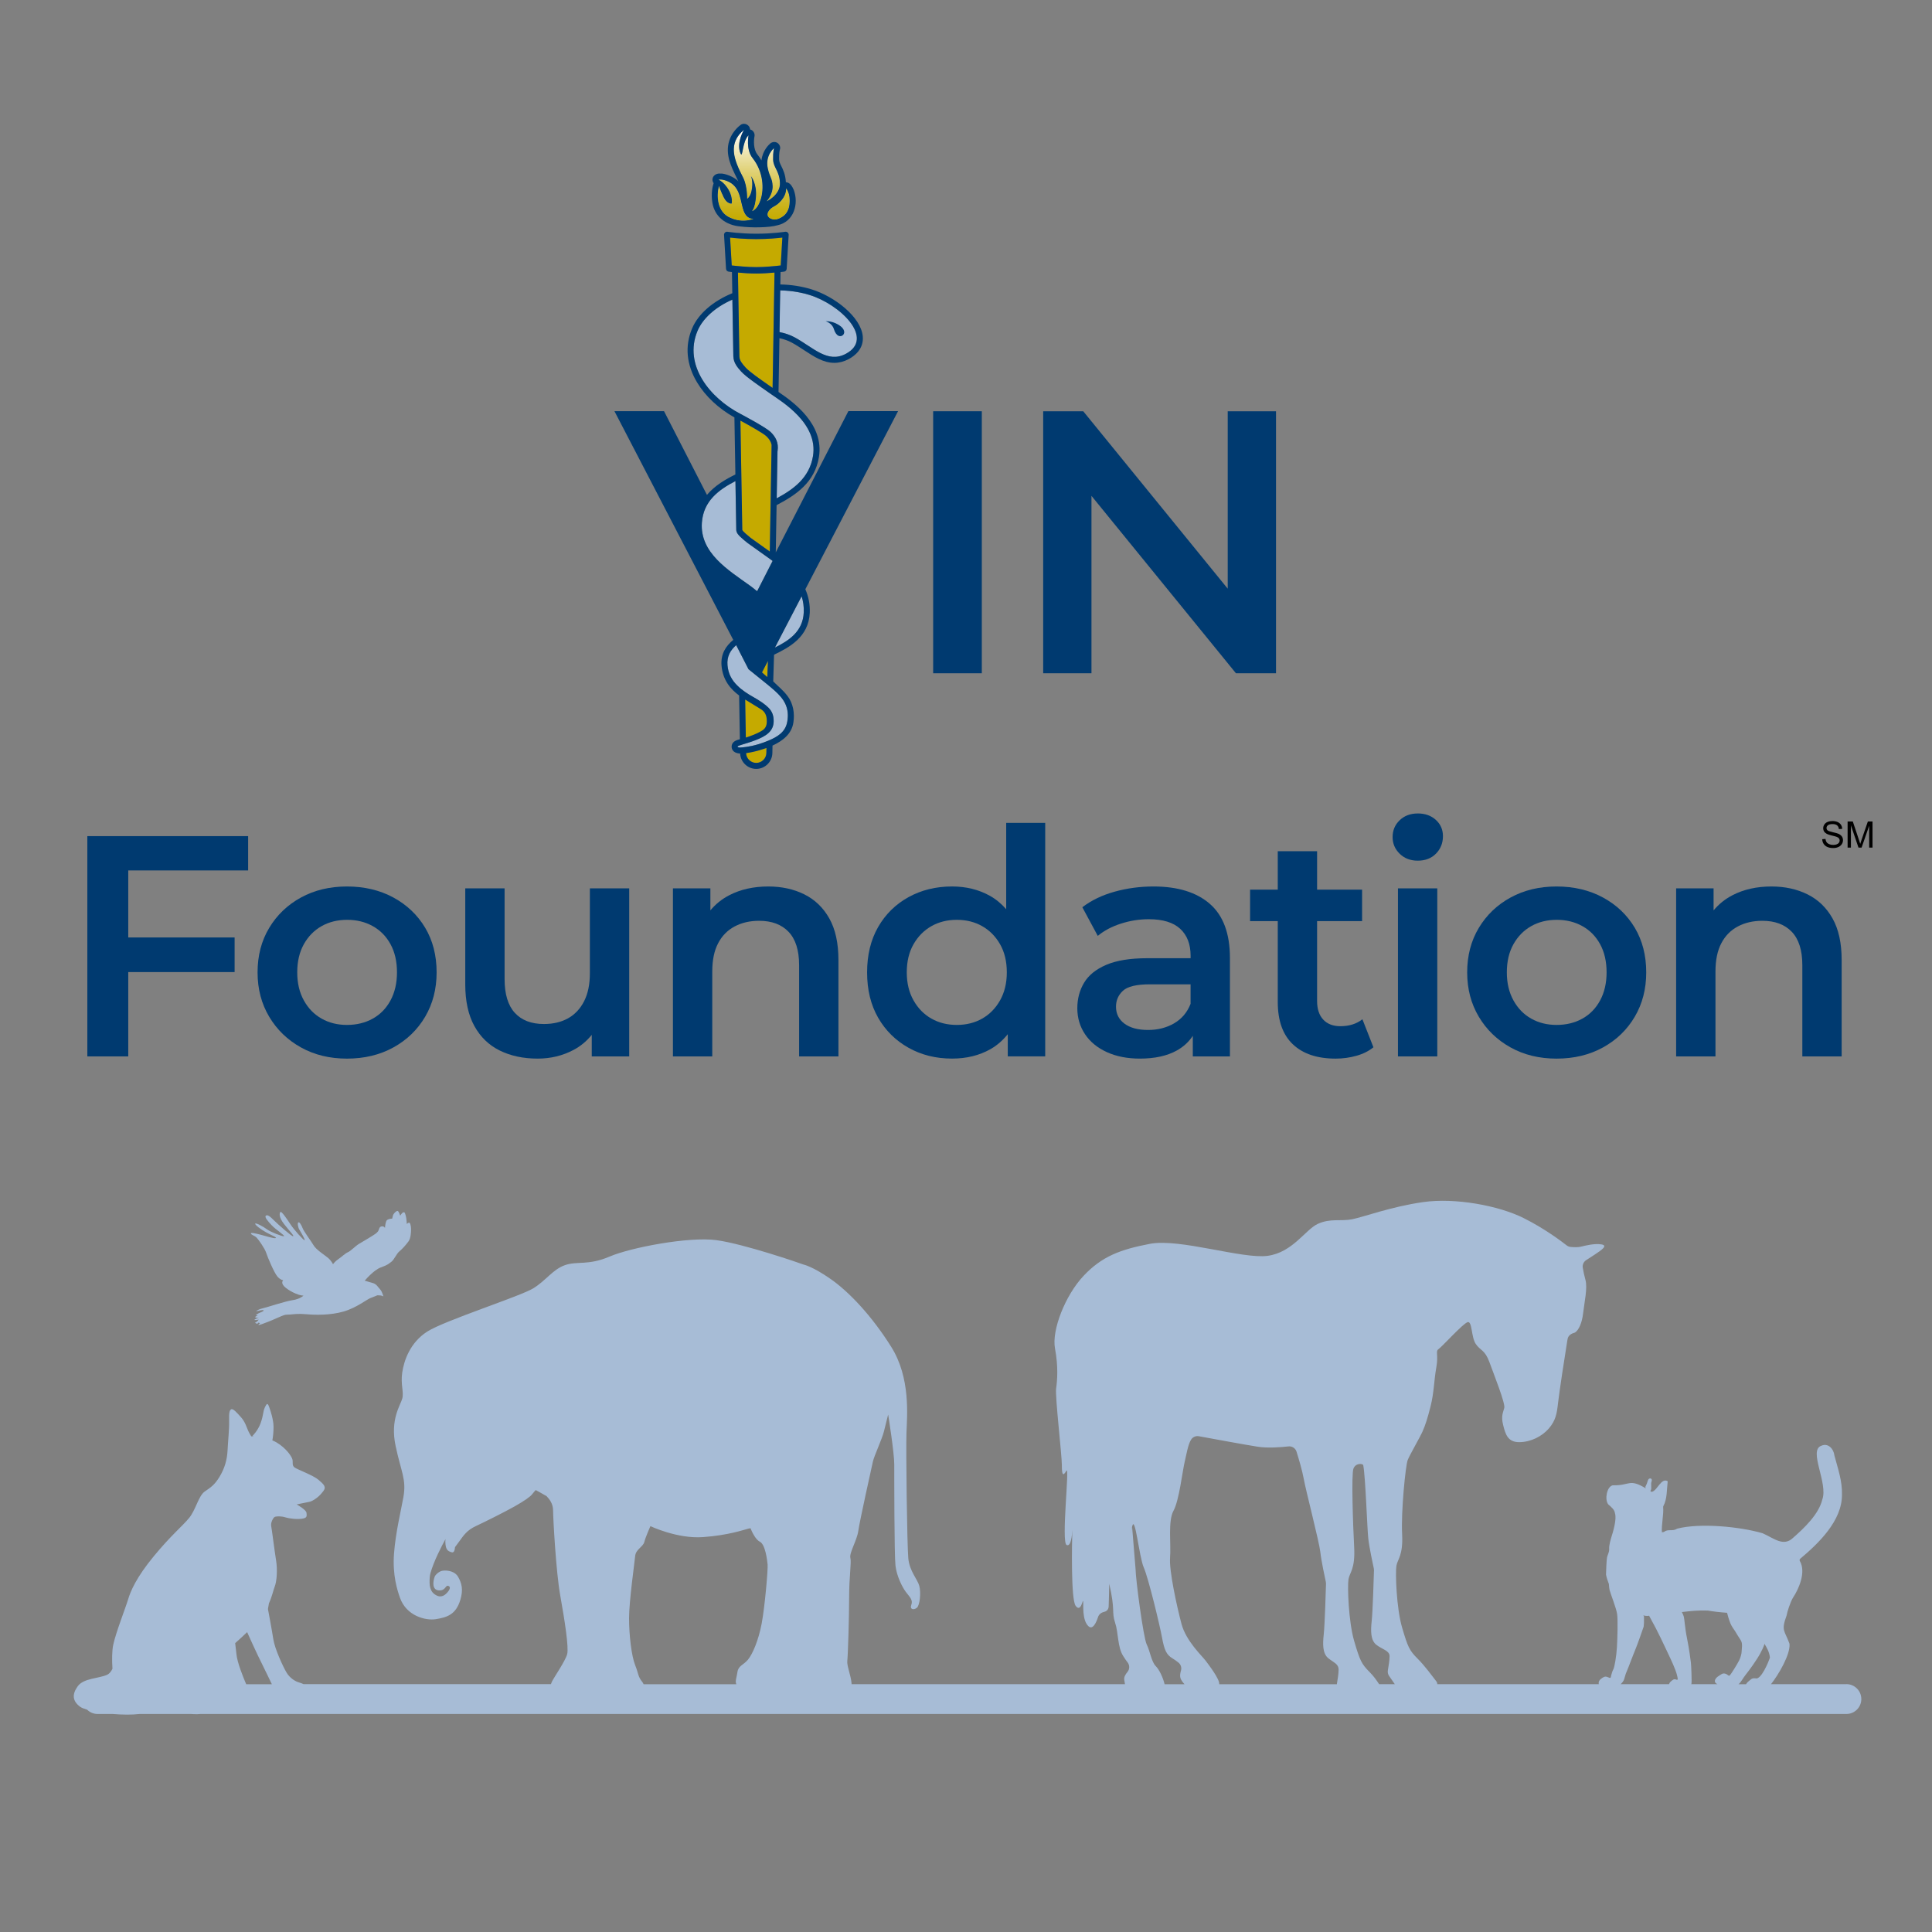 <?xml version="1.0" encoding="UTF-8"?><svg id="Layer_166" xmlns="http://www.w3.org/2000/svg" xmlns:xlink="http://www.w3.org/1999/xlink" viewBox="0 0 120 120"><rect x="0" y="0" width="120" height="120" fill="#808080" stroke="none"/><defs><style>.cls-1{fill:#fff;}.cls-2{fill:#c5aa00;}.cls-3{fill:url(#New_Gradient_Swatch_2);}.cls-4{fill:#a7bcd6;}.cls-5{fill:#003a70;}</style><linearGradient id="New_Gradient_Swatch_2" x1="46.809" y1="8.062" x2="46.809" y2="13.705" gradientUnits="userSpaceOnUse"><stop offset="0" stop-color="#c5aa00" stop-opacity="0"/><stop offset=".136" stop-color="#c5aa00" stop-opacity=".168"/><stop offset=".443" stop-color="#c5aa00" stop-opacity=".522"/><stop offset=".7" stop-color="#c5aa00" stop-opacity=".781"/><stop offset=".893" stop-color="#c5aa00" stop-opacity=".94"/><stop offset="1" stop-color="#c5aa00"/></linearGradient></defs><g id="Layer_165"><g><path class="cls-4" d="M114.683,104.609h-4.684c.484-.611,1.202-1.847,1.151-2.495-.001-.011-.003-.021-.007-.031-.291-.816-.532-.776-.175-1.739,.003-.008,.005-.017,.006-.025,.019-.16,.231-.834,.401-1.1,.312-.465,.832-1.553,.414-2.267-.026-.045-.015-.101,.025-.134,1.131-.951,2.605-2.357,2.593-3.978,.028-.834-.254-1.631-.468-2.433-.001-.004-.002-.009-.002-.013-.045-.396-.388-.792-.814-.595-.816,.285,.436,2.32,.063,3.34-.218,.91-1.114,1.764-1.818,2.381-.598,.569-1.194,.019-1.88-.283-.005-.002-.01-.004-.016-.006-1.42-.414-3.885-.647-5.289-.286-.011,.003-.021,.008-.03,.013-.264,.167-.549,.003-.781,.178-.015,.011-.032,.019-.051,.022l-.097,.014c-.039-.439,.119-1.113,.077-1.566-.002-.021,.002-.041,.013-.059,.242-.45,.207-1.015,.267-1.511l.002-.032c-.39-.242-.632,.546-.959,.649-.032,.01-.066,.004-.094-.015-.048-.033,.024-.084,.031-.162,.001-.005,.001-.01,0-.015-.006-.109-.008-.216-.005-.32,0-.071,.045-.145,.041-.224-.018-.125-.185-.107-.223-.009-.043,.084-.055,.163-.087,.245-.011,.026-.049,.103-.081,.173-.021,.046-.005,.098,.033,.129-1.06-.648-.994-.173-2.051-.2-.011-0-.022,.001-.032,.003-.353,.094-.493,.857-.277,1.167,.006,.008,.013,.015,.02,.021,.193,.168,.388,.331,.408,.544,.12,.351-.102,1.12-.239,1.541,0,0-.135,.434-.12,.658,.015,.224-.104,.389-.135,.554-.029,.161-.059,.855-.06,1.051,0,.008,.001,.015,.002,.023,.036,.179,.099,.372,.175,.567,.008,.124,.021,.288,.043,.375,.059,.229,.416,1.126,.469,1.489s.02,1.491-.011,2.059c-.031,.568-.156,1.249-.215,1.36-.087,.163-.112,.294-.143,.399s0,.2-.158,.126c-.158-.073-.235-.076-.389,.022-.181,.116-.258,.237-.221,.395h-10.032c0-.061-.016-.125-.071-.193-.284-.355-.666-.908-1.163-1.405s-.596-.71-.951-1.917c-.355-1.207-.426-3.408-.355-3.834,.071-.426,.426-.639,.355-1.988-.071-1.349,.208-4.239,.35-4.594,.131-.327,.763-1.41,.923-1.775,.16-.365,.303-.786,.497-1.562,.213-.852,.213-1.633,.355-2.414s-.071-.994,.142-1.136c.213-.142,1.523-1.599,1.807-1.67,.284-.071,.213,.923,.497,1.349,.284,.426,.568,.355,.852,1.136,.284,.781,.994,2.556,.923,2.84-.071,.284-.213,.497-.071,1.065s.284,1.065,.994,1.065,1.42-.355,1.846-.852c.426-.497,.497-.923,.568-1.562,.071-.639,.426-2.982,.568-3.834,.009-.057,.019-.112,.029-.166,.04-.217,.23-.332,.443-.39,.008-.002,.016-.006,.025-.012,.213-.142,.426-.568,.497-1.207,.071-.639,.284-1.562,.142-2.059-.074-.261-.13-.541-.165-.749-.032-.189,.052-.376,.214-.478,.139-.087,.321-.204,.519-.336,.426-.284,.852-.568,.426-.639-.426-.071-.994,.071-1.278,.142-.188,.047-.468,.032-.637,.016-.091-.008-.176-.043-.248-.099-.324-.254-1.373-1.046-2.666-1.692-1.562-.781-4.261-1.278-6.248-.994-1.988,.284-3.692,.923-4.403,1.065-.71,.142-1.349-.071-2.13,.284s-1.562,1.775-3.124,1.988c-1.562,.213-5.468-1.1-7.314-.745s-2.982,.781-4.118,1.988c-1.136,1.207-1.988,3.372-1.775,4.508,.213,1.136,.142,1.988,.071,2.485-.071,.497,.355,4.118,.355,4.758s.071,.71,.284,.355c.213-.355-.339,4.473,.016,4.615,.271,.108,.335-.606,.35-.953-.022,.839-.093,4.323,.206,4.727,.34,.46,.444-.481,.469-.27s-.078,1.153,.324,1.535c.271,.257,.487-.226,.6-.569,.052-.16,.19-.274,.354-.311,.144-.033,.294-.12,.304-.341,.017-.358,.031-1.152,.035-1.414,.391,1.669,.133,1.719,.367,2.424,.213,.639,.142,1.491,.497,2.059,.105,.169,.198,.3,.277,.401,.138,.178,.135,.425-.01,.597-.123,.146-.229,.327-.196,.493,.017,.086,.03,.175,.044,.264h-16.985c-.001-.017,.004-.031,.003-.049-.038-.492-.303-1.098-.265-1.401,.038-.303,.114-2.689,.114-3.976s.152-2.121,.076-2.424c-.076-.303,.416-1.098,.492-1.666,.076-.568,.833-3.976,.909-4.317s.568-1.401,.682-1.856c.114-.454,.265-1.06,.265-1.06,0,0,.379,2.348,.379,3.105s0,5.643,.076,6.286c.076,.644,.416,1.325,.644,1.629,.227,.303,.455,.492,.341,.795-.114,.303,.152,.341,.341,.189,.19-.151,.265-.947,.152-1.363s-.606-.909-.682-1.704c-.076-.795-.152-6.741-.114-7.801,.038-1.06,.265-3.408-.947-5.34-1.212-1.931-2.613-3.408-3.749-4.204s-1.704-.909-1.704-.909c-.19-.076-3.711-1.288-5.415-1.515s-5.302,.455-6.627,1.022c-1.326,.568-2.007,.265-2.765,.53s-1.174,.947-1.969,1.439c-.795,.492-5.529,2.007-6.59,2.689-1.06,.682-1.439,1.78-1.552,2.537-.114,.757,.114,1.212,0,1.628-.114,.417-.758,1.288-.417,2.916s.682,2.083,.492,3.181c-.137,.791-.488,2.198-.587,3.535-.098,1.33,.203,2.258,.369,2.732,.398,1.136,1.594,1.431,2.215,1.335,.739-.114,1.264-.306,1.534-1.193,.199-.653,.085-1.051-.142-1.448-.176-.309-.61-.42-.966-.369-.199,.028-.44,.25-.483,.369-.114,.312-.17,.824,.255,.852,.425,.028,.398-.312,.568-.284s.142,.199,0,.369c-.142,.171-.369,.398-.71,.227-.444-.222-.45-.665-.421-1.115,.006-.091,.021-.183,.046-.272,.211-.748,.688-1.664,.932-2.11-.009,.094-.014,.204,.001,.325,.038,.303,.114,.417,.379,.492,.155,.044,.193-.121,.213-.318,.071-.091,.147-.197,.241-.326,.303-.417,.492-.72,1.06-.985s1.78-.871,2.386-1.212,.985-.606,1.098-.757c.114-.151,.227-.265,.227-.265,0,0,.367,.192,.677,.379,.183,.191,.402,.475,.402,.89,0,.455,.18,3.806,.445,5.283,.265,1.477,.543,3.228,.429,3.645-.114,.417-.795,1.401-.947,1.704-.021,.043-.04,.101-.06,.153h-15.366c-.085-.04-.179-.078-.297-.111-.194-.054-.541-.244-.758-.607-.217-.363-.729-1.464-.823-2.074-.094-.61-.333-1.874-.333-1.874l.06-.349c.211-.469,.276-.838,.357-1.036,.14-.343,.178-1.082,.09-1.621-.088-.539-.269-1.973-.307-2.16-.038-.187,.126-.532,.242-.565s.389-.042,.632,.035,.722,.135,1.051,.086,.283-.176,.269-.365c-.014-.189-.61-.523-.61-.523l.748-.152s.142-.011,.345-.145c.204-.134,.338-.239,.554-.517,.216-.278,.038-.43-.292-.714-.33-.283-1.307-.636-1.483-.765-.176-.129-.094-.301-.132-.488s-.386-.706-.983-1.064c-.084-.051-.175-.093-.268-.132,.006-.027,.052-.254,.069-.612,.019-.381-.014-.497-.056-.732-.042-.234-.197-.721-.254-.835-.056-.114-.105-.135-.227,.136-.122,.27-.082,.481-.259,.969-.176,.488-.509,.798-.509,.798,0,0,.036,.011,.088,.025-.082-.004-.142-.002-.158,.004,0,0-.107-.158-.192-.341-.085-.183-.185-.556-.444-.844-.26-.289-.494-.556-.608-.5-.115,.056-.149,.225-.135,.722,.014,.497-.07,1.263-.097,1.835-.028,.572-.177,1.105-.493,1.628-.316,.523-.543,.659-.926,.925s-.554,1.134-.967,1.64-1.106,1.058-2.193,2.375-1.448,2.176-1.599,2.686c-.151,.51-.768,2.076-.924,2.824-.078,.371-.082,.942-.047,1.481-.05,.107-.157,.295-.334,.376-.519,.235-1.456,.206-1.821,.709s-.337,.922,.153,1.281c.087,.064,.246,.122,.429,.178,.167,.164,.395,.266,.647,.266h.942c.595,.049,1.201,.057,1.659,0h3.224c.045,.003,.083,.004,.132,.008,.155,.011,.3,.005,.432-.008H114.683c.512,0,.927-.415,.927-.927s-.415-.927-.927-.927Zm-14.693-6.077c-.001-.004-.003-.01-.004-.015,.004,.01,.008,.02,.012,.03-.001-.003-.008-.013-.009-.015Zm9.348,4.154c.091-.167,.188-.368,.247-.537,.008-.024,.003-.048-.005-.071,.17,.269,.314,.54,.352,.853,.002,.017,0,.035-.005,.051-.087,.25-.545,1.383-.895,1.262-.246-.029-.289,.092-.391,.157-.101,.078-.155,.147-.189,.21h-.471c.136-.09,.276-.382,.469-.62,.207-.256,.658-.877,.889-1.304Zm-3.262-2.651c.005,0,.01,.001,.016,.002,.278,.05,.722,.105,1.179,.136,.036,.158,.121,.441,.21,.662,.074,.184,.252,.426,.277,.46,.002,.003,.004,.005,.006,.009,.067,.113,.236,.396,.351,.564,.145,.212,.062,.551,.062,.697s-.061,.365-.146,.548c-.085,.183-.536,.925-.609,.962-.073,.036-.133-.102-.29-.127s-.199,.037-.391,.157c-.192,.12-.305,.319-.168,.439,.033,.028,.066,.049,.103,.065h-1.63c.004-.013,.011-.023,.014-.036,.026-.127-.014-1.125-.033-1.284-.028-.227-.11-.875-.244-1.533-.135-.658-.15-1.182-.209-1.377-.024-.08-.07-.164-.11-.251,.54-.066,1.061-.116,1.613-.093Zm-5.197,4.263c.084-.253,.068-.28,.16-.483,.092-.203,.403-1.05,.537-1.362,.125-.292,.467-1.28,.51-1.405,.003-.009,.005-.018,.006-.027l.018-.228c0-.002,0-.004,0-.006,.001-.027,.004-.224,.001-.372-.001-.035-.021-.065-.049-.085,.111,.032,.219,.048,.324,.031,.015-.001,.028-.003,.043-.004,.166,.299,.326,.601,.416,.774,.166,.317,.407,.815,.685,1.408,.225,.481,.314,.66,.396,.858,.085,.205,.2,.478,.237,.656,.026,.121,.101,.34-.044,.272-.146-.068-.231,.019-.357,.131-.052,.046-.077,.099-.097,.153h-3.003c.094-.091,.178-.193,.218-.312Zm-17.124-6.201c.071-.426,.426-.639,.355-1.988s-.185-4.544-.043-4.899c.142-.355,.587-.315,.608-.198,.142,.781,.241,3.905,.311,4.544,.062,.559,.288,1.608,.343,1.861,.008,.037,.012,.075,.011,.113-.011,.381-.076,2.556-.14,3.138-.071,.639-.071,1.207,.284,1.491,.355,.284,.825,.355,.825,.71,0,.239-.065,.639-.106,.875-.022,.123,.005,.249,.076,.352l.356,.513h-.975c-.156-.24-.337-.5-.598-.761-.497-.497-.596-.71-.951-1.917-.355-1.207-.426-3.408-.355-3.834Zm-11.081-1.349c.071-.781-.142-2.272,.213-2.911,.355-.639,.564-2.52,.706-3.088,.094-.376,.188-1.014,.388-1.331,.103-.163,.295-.246,.484-.211,.799,.148,2.924,.538,3.668,.653,.617,.095,1.426,.031,1.895-.021,.225-.025,.435,.111,.502,.327,.137,.439,.354,1.168,.447,1.682,.142,.781,.959,3.905,1.03,4.545,.062,.559,.287,1.608,.343,1.861,.008,.037,.012,.075,.011,.113-.011,.381-.076,2.556-.14,3.138-.071,.639-.071,1.207,.284,1.491,.355,.284,.639,.355,.639,.71,0,.239-.064,.639-.106,.875-.002,.009,.002,.019,.001,.029h-7.311c.042-.302-.642-1.193-.851-1.471-.213-.284-1.207-1.207-1.491-2.272-.284-1.065-.781-3.337-.71-4.118Zm-.88,6.746c-.284-.284-.355-.923-.568-1.349-.213-.426-.694-4.118-.694-4.686l-.213-2.601c0-.018-.233,.946,.003-.052,.179-.755,.435,1.916,.719,2.555,.284,.639,.994,3.578,1.136,4.359s.284,1.065,.639,1.278c.144,.086,.276,.184,.383,.271,.146,.118,.206,.314,.153,.494-.042,.139-.072,.307-.039,.442,.034,.136,.149,.285,.259,.406h-1.238c-.089-.399-.332-.909-.539-1.116Zm-31.888,.992c-.303-.379-.227-.492-.455-1.06-.227-.568-.379-1.856-.379-2.916s.341-3.446,.379-3.863c.038-.417,.492-.568,.568-.871s.379-.985,.379-.985c0,0,1.667,.795,3.257,.682,1.591-.114,2.537-.454,2.84-.53,.038-.01,.081-.015,.121-.022,.06,.154,.288,.691,.579,.836,.341,.17,.454,1.136,.483,1.42,.028,.284-.17,2.613-.369,3.664-.199,1.051-.568,1.903-.852,2.244-.284,.341-.596,.369-.653,.767-.048,.336-.162,.585-.065,.759h-5.765c-.019-.044-.039-.088-.069-.125Zm-24.556-3.111c.1,.223,.593,1.319,.943,2.015,.252,.5,.434,.897,.593,1.22h-1.595c-.211-.497-.551-1.342-.603-1.851-.019-.189-.049-.442-.081-.7,.247-.219,.499-.449,.743-.684Z"/><path class="cls-4" d="M15.936,76.868c.116,.116,.513,.678,.596,.943s.496,1.241,.695,1.472,.364,.232,.364,.232c0,0-.215,.182,.166,.48,.38,.298,.827,.447,.96,.463l.132,.017s-.215,.215-.678,.281c-.463,.066-1.588,.447-1.82,.496-.232,.05-.414,.149-.43,.182-.016,.033,.381-.099,.447-.05s-.232,.149-.298,.182-.182,.116-.182,.116l.116,.033s-.166,.05-.149,.099,.215,.033,.215,.033c0,0-.281,.099-.265,.132,.017,.033,.265-.017,.265-.017,0,0-.066,.099-.149,.149l-.083,.05,.132,.066,.099-.083,.083,.05s-.149,.083-.083,.099,.364-.116,.596-.199,.86-.381,.993-.414,.132-.017,.364-.033c.231-.017,.496-.066,1.026-.017,.529,.05,1.472,.066,2.283-.166s1.456-.761,1.688-.844,.414-.166,.414-.166c0,0,.182,0,.248,.017s.132,.05,.132,.05c0,0-.083-.314-.199-.43-.116-.116-.215-.331-.447-.397s-.513-.149-.513-.149c0,0,.546-.662,1.009-.827,.463-.166,.48-.232,.645-.347,.166-.116,.315-.496,.496-.645,.182-.149,.386-.377,.562-.612,.149-.199,.166-.562,.166-.778s-.066-.414-.132-.397-.132,.083-.132,.083c0,0-.017-.347-.066-.513-.05-.166-.05-.215-.132-.215-.083,0-.215,.215-.215,.215,0,0-.083-.298-.166-.298-.083,0-.248,.165-.281,.281-.033,.116-.05,.199-.05,.199,0,0-.298,0-.364,.149-.066,.149-.083,.43-.083,.43,0,0-.05-.116-.199-.099s-.166,.165-.199,.248q-.033,.083-.149,.182c-.116,.099-.877,.546-1.075,.662-.199,.116-.513,.447-.678,.513-.165,.066-.397,.298-.596,.43-.199,.132-.331,.314-.331,.314,0,0-.116-.232-.315-.397-.198-.166-.728-.496-.893-.778-.165-.281-.596-.844-.678-1.059s-.199-.397-.265-.364c-.066,.033-.033,.298,.066,.463,.099,.166,.397,.662,.314,.645s-.662-.662-.877-.993c-.215-.331-.546-.811-.612-.761s-.132,.298,.215,.745,.662,.761,.562,.761-.91-.711-1.175-.976-.414-.381-.513-.298,.116,.331,.364,.596c.248,.265,.844,.645,.761,.678s-.844-.265-1.059-.43c-.215-.165-.711-.43-.728-.347s.364,.364,.695,.546c.331,.182,.662,.298,.579,.347-.083,.05-.695-.149-.96-.215-.265-.066-.596-.149-.579-.066,.017,.083,.232,.132,.347,.248Z"/></g><polygon class="cls-5" points="5.425 65.615 7.966 65.615 7.966 60.377 14.572 60.377 14.572 58.227 7.966 58.227 7.966 54.064 15.412 54.064 15.412 51.934 5.425 51.934 5.425 65.615"/><path class="cls-5" d="M24.432,55.745c-.84-.456-1.802-.684-2.883-.684-1.069,0-2.02,.228-2.854,.684-.834,.456-1.492,1.085-1.974,1.886-.482,.801-.723,1.723-.723,2.766,0,1.029,.241,1.948,.723,2.756,.482,.808,1.14,1.443,1.974,1.906,.834,.463,1.785,.694,2.854,.694,1.081,0,2.042-.231,2.883-.694,.84-.463,1.498-1.098,1.974-1.906,.475-.808,.713-1.726,.713-2.756,0-1.056-.238-1.98-.713-2.776-.476-.795-1.134-1.42-1.974-1.876Zm-.176,6.391c-.267,.495-.635,.873-1.104,1.133-.469,.261-1.004,.391-1.603,.391-.586,0-1.111-.13-1.573-.391-.463-.26-.831-.638-1.104-1.133-.274-.495-.41-1.075-.41-1.74,0-.677,.137-1.261,.41-1.749,.274-.489,.642-.863,1.104-1.124,.462-.261,.993-.391,1.593-.391,.586,0,1.114,.13,1.583,.391,.469,.261,.837,.635,1.104,1.124,.267,.489,.401,1.072,.401,1.749,0,.664-.134,1.244-.401,1.74Z"/><path class="cls-5" d="M36.638,60.455c0,.691-.121,1.27-.362,1.74-.241,.469-.574,.821-.997,1.056-.423,.234-.922,.352-1.495,.352-.782,0-1.385-.231-1.808-.694-.424-.462-.635-1.163-.635-2.101v-5.629h-2.443v5.961c0,1.043,.189,1.906,.567,2.59,.378,.684,.905,1.192,1.583,1.524,.677,.332,1.459,.498,2.345,.498,.808,0,1.551-.179,2.228-.538,.453-.239,.826-.557,1.134-.939v1.34h2.326v-10.437h-2.443v5.277Z"/><path class="cls-5" d="M49.958,55.55c-.658-.326-1.405-.489-2.238-.489-.912,0-1.717,.179-2.414,.538-.473,.243-.863,.562-1.183,.946v-1.366h-2.326v10.437h2.443v-5.277c0-.704,.12-1.286,.362-1.749,.241-.462,.583-.811,1.026-1.046,.443-.235,.951-.352,1.524-.352,.782,0,1.391,.228,1.827,.684,.436,.456,.655,1.147,.655,2.072v5.668h2.443v-5.981c0-1.055-.189-1.918-.567-2.59-.378-.671-.896-1.169-1.554-1.495Z"/><path class="cls-5" d="M62.496,56.472c-.296-.338-.632-.62-1.017-.835-.691-.384-1.472-.577-2.345-.577-1.004,0-1.906,.222-2.707,.664-.801,.443-1.43,1.062-1.886,1.857-.456,.795-.684,1.733-.684,2.815s.228,2.02,.684,2.814c.456,.795,1.085,1.417,1.886,1.867s1.703,.674,2.707,.674c.899,0,1.694-.195,2.385-.586,.415-.235,.768-.55,1.075-.928v1.377h2.326v-14.503h-2.423v5.359Zm-.381,5.664c-.281,.495-.652,.873-1.114,1.133-.463,.261-.987,.391-1.573,.391s-1.111-.13-1.573-.391c-.463-.26-.834-.638-1.114-1.133-.28-.495-.42-1.075-.42-1.74,0-.677,.14-1.261,.42-1.749s.652-.863,1.114-1.124c.462-.261,.987-.391,1.573-.391s1.111,.13,1.573,.391c.462,.261,.834,.635,1.114,1.124,.28,.489,.42,1.072,.42,1.749,0,.664-.14,1.244-.42,1.74Z"/><path class="cls-5" d="M75.152,56.146c-.828-.723-1.997-1.085-3.508-1.085-.834,0-1.639,.108-2.414,.323-.775,.215-1.443,.537-2.004,.967l.958,1.779c.391-.326,.87-.58,1.437-.762,.567-.182,1.143-.274,1.73-.274,.873,0,1.524,.199,1.954,.596,.43,.398,.645,.955,.645,1.671v.156h-2.697c-1.055,0-1.903,.137-2.541,.41-.639,.274-1.098,.645-1.378,1.114-.281,.469-.42,.997-.42,1.583,0,.6,.16,1.137,.479,1.613,.319,.476,.772,.847,1.358,1.114,.587,.267,1.27,.401,2.053,.401,.925,0,1.69-.169,2.296-.508,.421-.235,.746-.54,.987-.907v1.279h2.306v-6.118c0-1.511-.414-2.629-1.241-3.352Zm-2.228,7.417c-.476,.274-1.013,.41-1.613,.41-.625,0-1.114-.13-1.466-.391-.352-.261-.528-.613-.528-1.056,0-.391,.143-.72,.43-.987,.287-.267,.847-.401,1.681-.401h2.521v1.212c-.209,.534-.551,.938-1.026,1.212Z"/><path class="cls-5" d="M83.253,63.739c-.456,0-.811-.137-1.065-.41-.254-.274-.381-.658-.381-1.153v-4.964h2.795v-1.955h-2.795v-2.385h-2.443v2.385h-1.72v1.955h1.72v5.023c0,1.16,.312,2.036,.938,2.629,.626,.593,1.512,.889,2.658,.889,.443,0,.873-.059,1.29-.176s.769-.293,1.056-.528l-.684-1.74c-.365,.287-.821,.43-1.368,.43Z"/><path class="cls-5" d="M88.061,50.526c-.457,0-.831,.14-1.124,.42-.293,.28-.44,.629-.44,1.046,0,.404,.147,.75,.44,1.036,.293,.287,.667,.43,1.124,.43,.469,0,.847-.147,1.133-.44,.287-.293,.43-.655,.43-1.085,0-.404-.147-.739-.44-1.007-.293-.267-.668-.401-1.124-.401Z"/><rect class="cls-5" x="86.83" y="55.178" width="2.443" height="10.437"/><path class="cls-5" d="M99.563,55.745c-.841-.456-1.802-.684-2.883-.684-1.068,0-2.02,.228-2.854,.684-.834,.456-1.492,1.085-1.974,1.886-.482,.801-.723,1.723-.723,2.766,0,1.029,.241,1.948,.723,2.756,.482,.808,1.14,1.443,1.974,1.906,.834,.463,1.785,.694,2.854,.694,1.082,0,2.042-.231,2.883-.694,.841-.463,1.498-1.098,1.974-1.906,.476-.808,.713-1.726,.713-2.756,0-1.056-.238-1.98-.713-2.776-.476-.795-1.133-1.42-1.974-1.876Zm-.176,6.391c-.267,.495-.635,.873-1.104,1.133-.469,.261-1.004,.391-1.603,.391-.586,0-1.111-.13-1.573-.391-.463-.26-.831-.638-1.104-1.133-.274-.495-.411-1.075-.411-1.74,0-.677,.137-1.261,.411-1.749s.642-.863,1.104-1.124c.462-.261,.994-.391,1.593-.391,.586,0,1.114,.13,1.583,.391,.469,.261,.837,.635,1.104,1.124,.267,.489,.401,1.072,.401,1.749,0,.664-.134,1.244-.401,1.74Z"/><path class="cls-5" d="M113.822,57.045c-.378-.671-.896-1.169-1.554-1.495-.658-.326-1.404-.489-2.238-.489-.912,0-1.717,.179-2.414,.538-.472,.243-.862,.562-1.182,.946v-1.366h-2.326v10.437h2.443v-5.277c0-.704,.12-1.286,.362-1.749,.241-.462,.583-.811,1.026-1.046,.443-.235,.951-.352,1.524-.352,.782,0,1.391,.228,1.828,.684,.436,.456,.655,1.147,.655,2.072v5.668h2.443v-5.981c0-1.055-.189-1.918-.567-2.59Z"/><path class="cls-5" d="M57.96,25.544h3.022v16.274h-3.022V25.544Z"/><path class="cls-5" d="M79.255,25.544v16.274h-2.488l-8.974-11.02v11.02h-2.999V25.544h2.488l8.974,11.02v-11.02h2.999Z"/><g><path class="cls-4" d="M50.276,18.321c-.372-.114-1.002-.267-1.819-.283l-.044,2.591c.331,.061,.651,.17,.937,.324,1.17,.635,2.042,1.631,3.183,1.025,1.832-.974-.386-3.084-2.257-3.656Z"/><path class="cls-4" d="M47.857,24.458c-.685-.482-1.523-1.046-1.826-1.384-.236-.262-.471-.546-.48-.93-.001,0-.002,0-.003,0l-.06-3.534c-1.121,.49-1.867,1.223-2.168,1.947-.885,2.123,.773,4.17,2.676,5.154,0,0,1.539,.811,1.857,1.113,.318,.302,.52,.667,.442,1.188-.001,.009-.004,.017-.005,.026l-.049,2.914c1.023-.549,2.031-1.262,2.254-2.621,.335-2.048-1.953-3.39-2.638-3.872Z"/><path class="cls-4" d="M47.013,36.716l.031-.029,.942-1.846c-.05-.037-.1-.075-.15-.111l-1.424-1.018c-.339-.278-.609-.496-.663-.69-.012-.036-.019-.073-.02-.112l-.051-3.028c-1.03,.532-1.989,1.228-2.084,2.583-.132,1.869,1.641,2.944,2.957,3.889,0,0,.209,.145,.463,.362Z"/><path class="cls-4" d="M48.13,40.222c.84-.42,1.737-.982,1.791-2.181,.016-.364-.033-.698-.132-1.006l-1.659,3.187Z"/><path class="cls-4" d="M47.717,42.547l-1.227-.98-.765-1.494c-.353,.307-.59,.691-.539,1.253,.049,.541,.276,.924,.6,1.247,.298,.298,.685,.544,1,.72,.414,.23,.757,.471,.956,.676,.217,.224,.313,.475,.311,.831-.004,.634-.495,.932-1.138,1.178-.315,.121-.597,.203-.797,.263-.191,.057-.307,.095-.306,.133,.002,.055,.12,.07,.324,.045,.194-.024,.751-.072,1.562-.405,.597-.246,1.088-.544,1.199-1.189,.035-.202,.043-.384,.028-.548-.069-.787-.618-1.236-1.21-1.729Z"/></g><path class="cls-1" d="M46.189,13.111c.218,.564,.628,.47,.628,.47,0,0-.152,.07-.394,.105-.155,.022-.346,.029-.559-.004-.142-.023-.295-.065-.452-.134-.527-.232-.701-.537-.806-1.037-.089-.423,.047-.965,.047-.965,0,0,.082,.269,.291,.705,.209,.436,.5,.397,.5,.397,0,0,.059-.315-.109-.7-.255-.586-.709-.786-.709-.786,0,0,.255-.066,.664,.146,.723,.374,.682,1.239,.899,1.804Zm.552-3.296c-.427-.539-.247-1.415-.247-1.415-.413,.388-.346,1.512-.509,1.11-.267-.657,.228-1.449,.228-1.449,0,0-.526,.355-.625,1.039-.099,.683,.321,1.41,.579,1.948,.259,.539,.239,1.296,.239,1.296,0,0,.181-.109,.262-.456,.141-.607-.031-.953-.031-.953,0,0,.381,.44,.316,1.296-.053,.704-.249,.882-.249,.882,0,0,.327-.063,.537-.714,.212-.652,.186-1.719-.5-2.586Zm1.277,.091c-.011-.504,.061-.71,.061-.71,0,0-.571,.453-.39,1.267,.127,.574,.283,.606,.299,1.099,.018,.535-.376,.946-.376,.946,0,0,.87-.399,.828-1.165-.041-.757-.411-.931-.422-1.436Zm.594,3.544c.192-.135,.377-.361,.42-.763,.075-.713-.216-.987-.216-.987,0,0,.071,.332-.288,.754-.35,.413-.555,.338-.769,.63-.162,.222-.083,.388,.072,.478,.131,.075,.314,.096,.452,.049,.091-.031,.211-.079,.328-.161Z"/><path class="cls-3" d="M46.189,13.111c.218,.564,.628,.47,.628,.47,0,0-.152,.07-.394,.105-.155,.022-.346,.029-.559-.004-.142-.023-.295-.065-.452-.134-.527-.232-.701-.537-.806-1.037-.089-.423,.047-.965,.047-.965,0,0,.082,.269,.291,.705,.209,.436,.5,.397,.5,.397,0,0,.059-.315-.109-.7-.255-.586-.709-.786-.709-.786,0,0,.255-.066,.664,.146,.723,.374,.682,1.239,.899,1.804Zm.552-3.296c-.427-.539-.247-1.415-.247-1.415-.413,.388-.346,1.512-.509,1.11-.267-.657,.228-1.449,.228-1.449,0,0-.526,.355-.625,1.039-.099,.683,.321,1.41,.579,1.948,.259,.539,.239,1.296,.239,1.296,0,0,.181-.109,.262-.456,.141-.607-.031-.953-.031-.953,0,0,.381,.44,.316,1.296-.053,.704-.249,.882-.249,.882,0,0,.327-.063,.537-.714,.212-.652,.186-1.719-.5-2.586Zm1.277,.091c-.011-.504,.061-.71,.061-.71,0,0-.571,.453-.39,1.267,.127,.574,.283,.606,.299,1.099,.018,.535-.376,.946-.376,.946,0,0,.87-.399,.828-1.165-.041-.757-.411-.931-.422-1.436Zm.594,3.544c.192-.135,.377-.361,.42-.763,.075-.713-.216-.987-.216-.987,0,0,.071,.332-.288,.754-.35,.413-.555,.338-.769,.63-.162,.222-.083,.388,.072,.478,.131,.075,.314,.096,.452,.049,.091-.031,.211-.079,.328-.161Z"/><g><path class="cls-2" d="M47.57,46.472l-.012,.003-.003,.001c-.01,.003-.02,.006-.03,.009-.132,.047-.251,.084-.362,.115-.293,.084-.581,.145-.826,.177,.012,.339,.29,.608,.63,.608,.344,0,.625-.276,.63-.62l.005-.306c-.006,.002-.012,.005-.018,.007l-.015,.005Z"/><path class="cls-2" d="M46.73,43.709c-.142-.08-.295-.165-.449-.259l.04,2.363c.186-.05,.396-.11,.605-.183,.098-.035,.211-.077,.316-.124,.009-.004,.019-.009,.029-.013l.006-.003,.011-.006,.018-.008c.111-.05,.212-.104,.302-.165,.005-.004,.01-.007,.015-.01l.017-1.012c-.018-.015-.035-.029-.052-.043-.126-.098-.592-.381-.858-.538Z"/><polygon class="cls-2" points="47.33 41.765 47.659 42.054 47.699 41.057 47.499 41.439 47.33 41.765"/><path class="cls-2" d="M45.987,26.126l.116,6.793c.003,.002,.006,.004,.009,.005-0,.002-.001,.004-.001,.006,.054,.098,.314,.311,.505,.469l.022,.018,1.174,.839,.113-6.628c-.038-.191-.144-.361-.327-.536-.177-.169-.999-.639-1.61-.967Z"/><path class="cls-2" d="M46.968,14.852c-.727,0-1.317-.058-1.623-.095l.102,1.731c.294,.034,.96,.104,1.521,.104s1.228-.07,1.521-.104l.102-1.731c-.306,.037-.896,.095-1.623,.095Z"/><path class="cls-2" d="M45.833,16.931l.017,1.141s0,0,0-0l.007,.39,.048,2.804,.009,.497,.008,.378h.001c.008,.248,.166,.443,.384,.686,.229,.255,.876,.707,1.447,1.106,.078,.054,.154,.108,.23,.161l.119-7.163c-.33,.031-.751,.061-1.135,.061s-.805-.03-1.135-.061Z"/></g><g><path class="cls-5" d="M49.298,11.788c-.087-.216-.195-.329-.226-.358-.071-.067-.165-.107-.26-.112-.027-.484-.17-.772-.284-1.003-.08-.162-.133-.268-.136-.418-.008-.374,.034-.553,.042-.584,0-.001,0-.001,.001-.002,.095-.228-.097-.499-.342-.492-.089-0-.181,.033-.251,.092-.07,.059-.478,.426-.547,1.052-.075-.129-.161-.256-.259-.38-.255-.322-.215-.894-.176-1.101,.048-.196-.083-.401-.273-.444-.007-.276-.352-.45-.578-.285-.027,.018-.663,.457-.784,1.294-.113,.837,.328,1.555,.64,2.226-.225-.28-.882-.525-1.129-.493-.363-.03-.614,.3-.411,.599-.056,.157-.177,.635-.078,1.207,.134,.858,.816,1.408,1.765,1.483,.595,.078,1.756,.084,2.301-.083,.996-.224,1.315-1.318,.987-2.199Zm-2.873,1.898c-.3,.047-.694,.007-1.01-.138-.912-.343-.911-1.426-.759-2.002,0,0,.082,.269,.291,.705,.209,.436,.5,.397,.5,.397,.102-.638-.444-1.33-.818-1.486,0,0,.255-.066,.664,.146,.723,.374,.682,1.239,.899,1.804,.218,.564,.628,.47,.628,.47,0,0-.152,.07-.394,.105Zm.818-1.285c-.21,.652-.537,.714-.537,.714,0,0,.196-.178,.249-.882,.065-.856-.316-1.296-.316-1.296,0,0,.171,.346,.031,.953-.081,.347-.262,.456-.262,.456,0,0,.02-.757-.239-1.296-.587-1.121-.983-2.157,.046-2.988,0,0-.495,.791-.228,1.449,.163,.401,.096-.723,.509-1.11,0,0-.18,.875,.247,1.415,.686,.867,.712,1.934,.5,2.586Zm.448-1.938c-.181-.814,.39-1.267,.39-1.267,0,0-.072,.206-.061,.71,.011,.506,.38,.679,.422,1.436,.042,.766-.828,1.165-.828,1.165,0,0,.394-.411,.376-.946-.016-.492-.172-.525-.299-1.099Zm1.343,2.224c-.042,.402-.228,.629-.42,.763-.257,.169-.51,.258-.781,.112-.155-.089-.234-.256-.072-.478,.214-.293,.419-.217,.769-.63,.358-.422,.288-.754,.288-.754,0,0,.291,.274,.216,.987Z"/><path class="cls-5" d="M55.778,25.537h-3.084l-4.509,8.77,.05-2.932c1.214-.633,2.372-1.416,2.63-2.985,.335-2.047-1.591-3.42-2.51-4.044l.057-3.34c.275,.057,.537,.149,.767,.273,.265,.144,.52,.311,.767,.473,.615,.404,1.196,.785,1.877,.785,.3,0,.6-.078,.889-.232,.36-.191,.952-.63,.875-1.423-.115-1.194-1.746-2.472-3.198-2.916-.608-.186-1.254-.285-1.921-.298l.013-.77c.128-.015,.208-.025,.219-.026,.088-.012,.156-.084,.161-.173l.124-2.11c.003-.056-.019-.111-.061-.148-.042-.038-.098-.054-.154-.046-.007,.001-.77,.121-1.792,.121s-1.784-.12-1.792-.121c-.056-.009-.112,.008-.154,.046-.042,.038-.064,.092-.061,.148l.124,2.11c.005,.089,.073,.161,.161,.173,.011,.001,.086,.011,.206,.025l.022,1.315c-1.204,.494-2.121,1.285-2.504,2.204-.453,1.087-.343,2.241,.317,3.338,.515,.856,1.333,1.621,2.318,2.173l.06,3.543c-.594,.293-1.272,.679-1.766,1.268l-2.665-5.199h-3.08l7.379,14.206c-.452,.373-.794,.867-.727,1.616,.081,.887,.559,1.442,1.092,1.838l.046,2.715c-.049,.014-.094,.027-.132,.04-.064,.021-.113,.041-.153,.063-.211,.114-.229,.296-.227,.369v.003s0,.003,0,.003c.004,.094,.055,.395,.529,.411,.025,.529,.466,.955,1,.955,.543,0,.992-.442,1.002-.985l.008-.463c.631-.294,1.189-.713,1.298-1.435,.088-.579-.015-1.184-.36-1.638-.289-.381-.553-.574-.893-.914l.051-1.657c.933-.453,2.15-1.086,2.218-2.606,.022-.508-.07-.997-.274-1.462l5.757-11.058Zm-5.498-7.217c1.871,.572,4.089,2.683,2.257,3.656-1.141,.606-2.013-.39-3.183-1.025-.285-.154-.606-.262-.937-.324l.044-2.591c.817,.016,1.446,.169,1.819,.283Zm-4.83-1.833l-.102-1.731c.306,.037,.896,.095,1.623,.095s1.317-.058,1.623-.095l-.102,1.731c-.294,.034-.96,.104-1.521,.104s-1.228-.07-1.521-.104Zm2.656,.443l-.119,7.163c-.076-.053-.152-.107-.23-.161-.571-.399-1.218-.851-1.447-1.106-.219-.243-.377-.438-.384-.686h-.001s-.089-5.21-.089-5.21c.33,.031,.751,.061,1.135,.061s.805-.03,1.135-.061Zm-4.51,15.535c.095-1.355,1.054-2.05,2.084-2.583l.051,3.028c.001,.038,.008,.076,.02,.112,.054,.194,.324,.411,.663,.69l1.424,1.018c.05,.036,.1,.074,.15,.111l-.942,1.846-.031,.029c-.254-.217-.463-.362-.463-.362-1.316-.945-3.089-2.019-2.957-3.889Zm2.509,.454l-.116-6.793c.611,.328,1.433,.798,1.61,.967,.184,.175,.289,.345,.327,.536l-.113,6.628-1.174-.839-.022-.018c-.192-.157-.451-.37-.505-.469,0-.002,.001-.004,.001-.006-.003-.002-.006-.004-.009-.005Zm1.593,8.137l-.04,.998-.329-.289,.169-.326,.199-.383Zm-.097,5.709c-.006,.344-.286,.62-.63,.62-.34,0-.618-.27-.63-.608,.244-.032,.532-.093,.826-.177,.111-.03,.434-.139,.44-.141l-.005,.306Zm1.297-1.94c-.111,.645-.603,.944-1.199,1.189-.81,.334-1.368,.382-1.562,.405-.204,.025-.322,.011-.324-.045-.001-.037,.115-.075,.306-.133,.2-.06,.481-.142,.797-.263,.643-.246,1.134-.544,1.138-1.178,.002-.356-.094-.608-.311-.831-.199-.206-.542-.446-.956-.676-.316-.175-.702-.421-1-.72-.323-.323-.551-.706-.6-1.247-.05-.562,.187-.946,.539-1.253l.765,1.494,1.2,.971c.593,.493,1.167,.951,1.236,1.738,.015,.165,.007,.346-.028,.548Zm-2.614-1.375c.097,.06,.604,.371,.97,.597,.216,.133,.381,.335,.375,.773s-.268,.54-.421,.632c-.175,.105-.697,.31-.883,.36l-.04-2.363Zm1.571-16.626c-.318-.302-1.857-1.113-1.857-1.113-1.903-.983-3.561-3.03-2.676-5.154,.302-.724,1.048-1.457,2.168-1.947l.06,3.534c.001,0,.002,0,.003-0,.009,.384,.244,.668,.48,.93,.303,.337,1.142,.901,1.826,1.384s2.972,1.824,2.638,3.872c-.223,1.359-1.232,2.072-2.254,2.621l.049-2.914c.002-.009,.004-.017,.005-.026,.078-.521-.124-.885-.442-1.188Zm2.068,11.217c-.054,1.199-.951,1.762-1.791,2.181l1.659-3.187c.098,.308,.148,.642,.132,1.006Z"/><path class="cls-5" d="M51.282,19.954s.396,.107,.508,.477c.151,.5,.443,.516,.58,.369,.142-.153,.04-.379-.137-.52-.475-.378-.951-.326-.951-.326Z"/></g></g><g><path d="M113.181,52.124l.202-.018c.01,.081,.032,.148,.067,.2s.089,.094,.163,.126,.157,.048,.249,.048c.082,0,.154-.012,.217-.036s.109-.058,.14-.1,.046-.089,.046-.139c0-.051-.015-.095-.044-.133s-.078-.07-.146-.096c-.043-.017-.14-.043-.289-.079s-.253-.07-.313-.101c-.077-.041-.135-.091-.173-.151s-.057-.127-.057-.202c0-.082,.023-.158,.07-.23s.114-.125,.203-.162,.188-.055,.297-.055c.12,0,.226,.019,.318,.058s.162,.096,.212,.171,.076,.16,.08,.256l-.206,.015c-.011-.102-.049-.18-.112-.232s-.158-.079-.283-.079c-.13,0-.224,.024-.284,.071s-.089,.105-.089,.172c0,.058,.021,.106,.063,.144,.041,.038,.149,.076,.324,.116s.294,.074,.359,.103c.094,.043,.164,.099,.209,.165s.068,.144,.068,.231c0,.086-.025,.168-.074,.244s-.12,.136-.213,.178-.197,.064-.312,.064c-.147,0-.27-.021-.369-.064s-.177-.107-.233-.193-.086-.183-.089-.291Z"/><path d="M114.758,52.645v-1.621h.323l.384,1.148c.035,.107,.061,.187,.077,.24,.018-.059,.047-.146,.086-.26l.388-1.128h.289v1.621h-.207v-1.357l-.471,1.357h-.194l-.469-1.38v1.38h-.207Z"/></g></svg>
